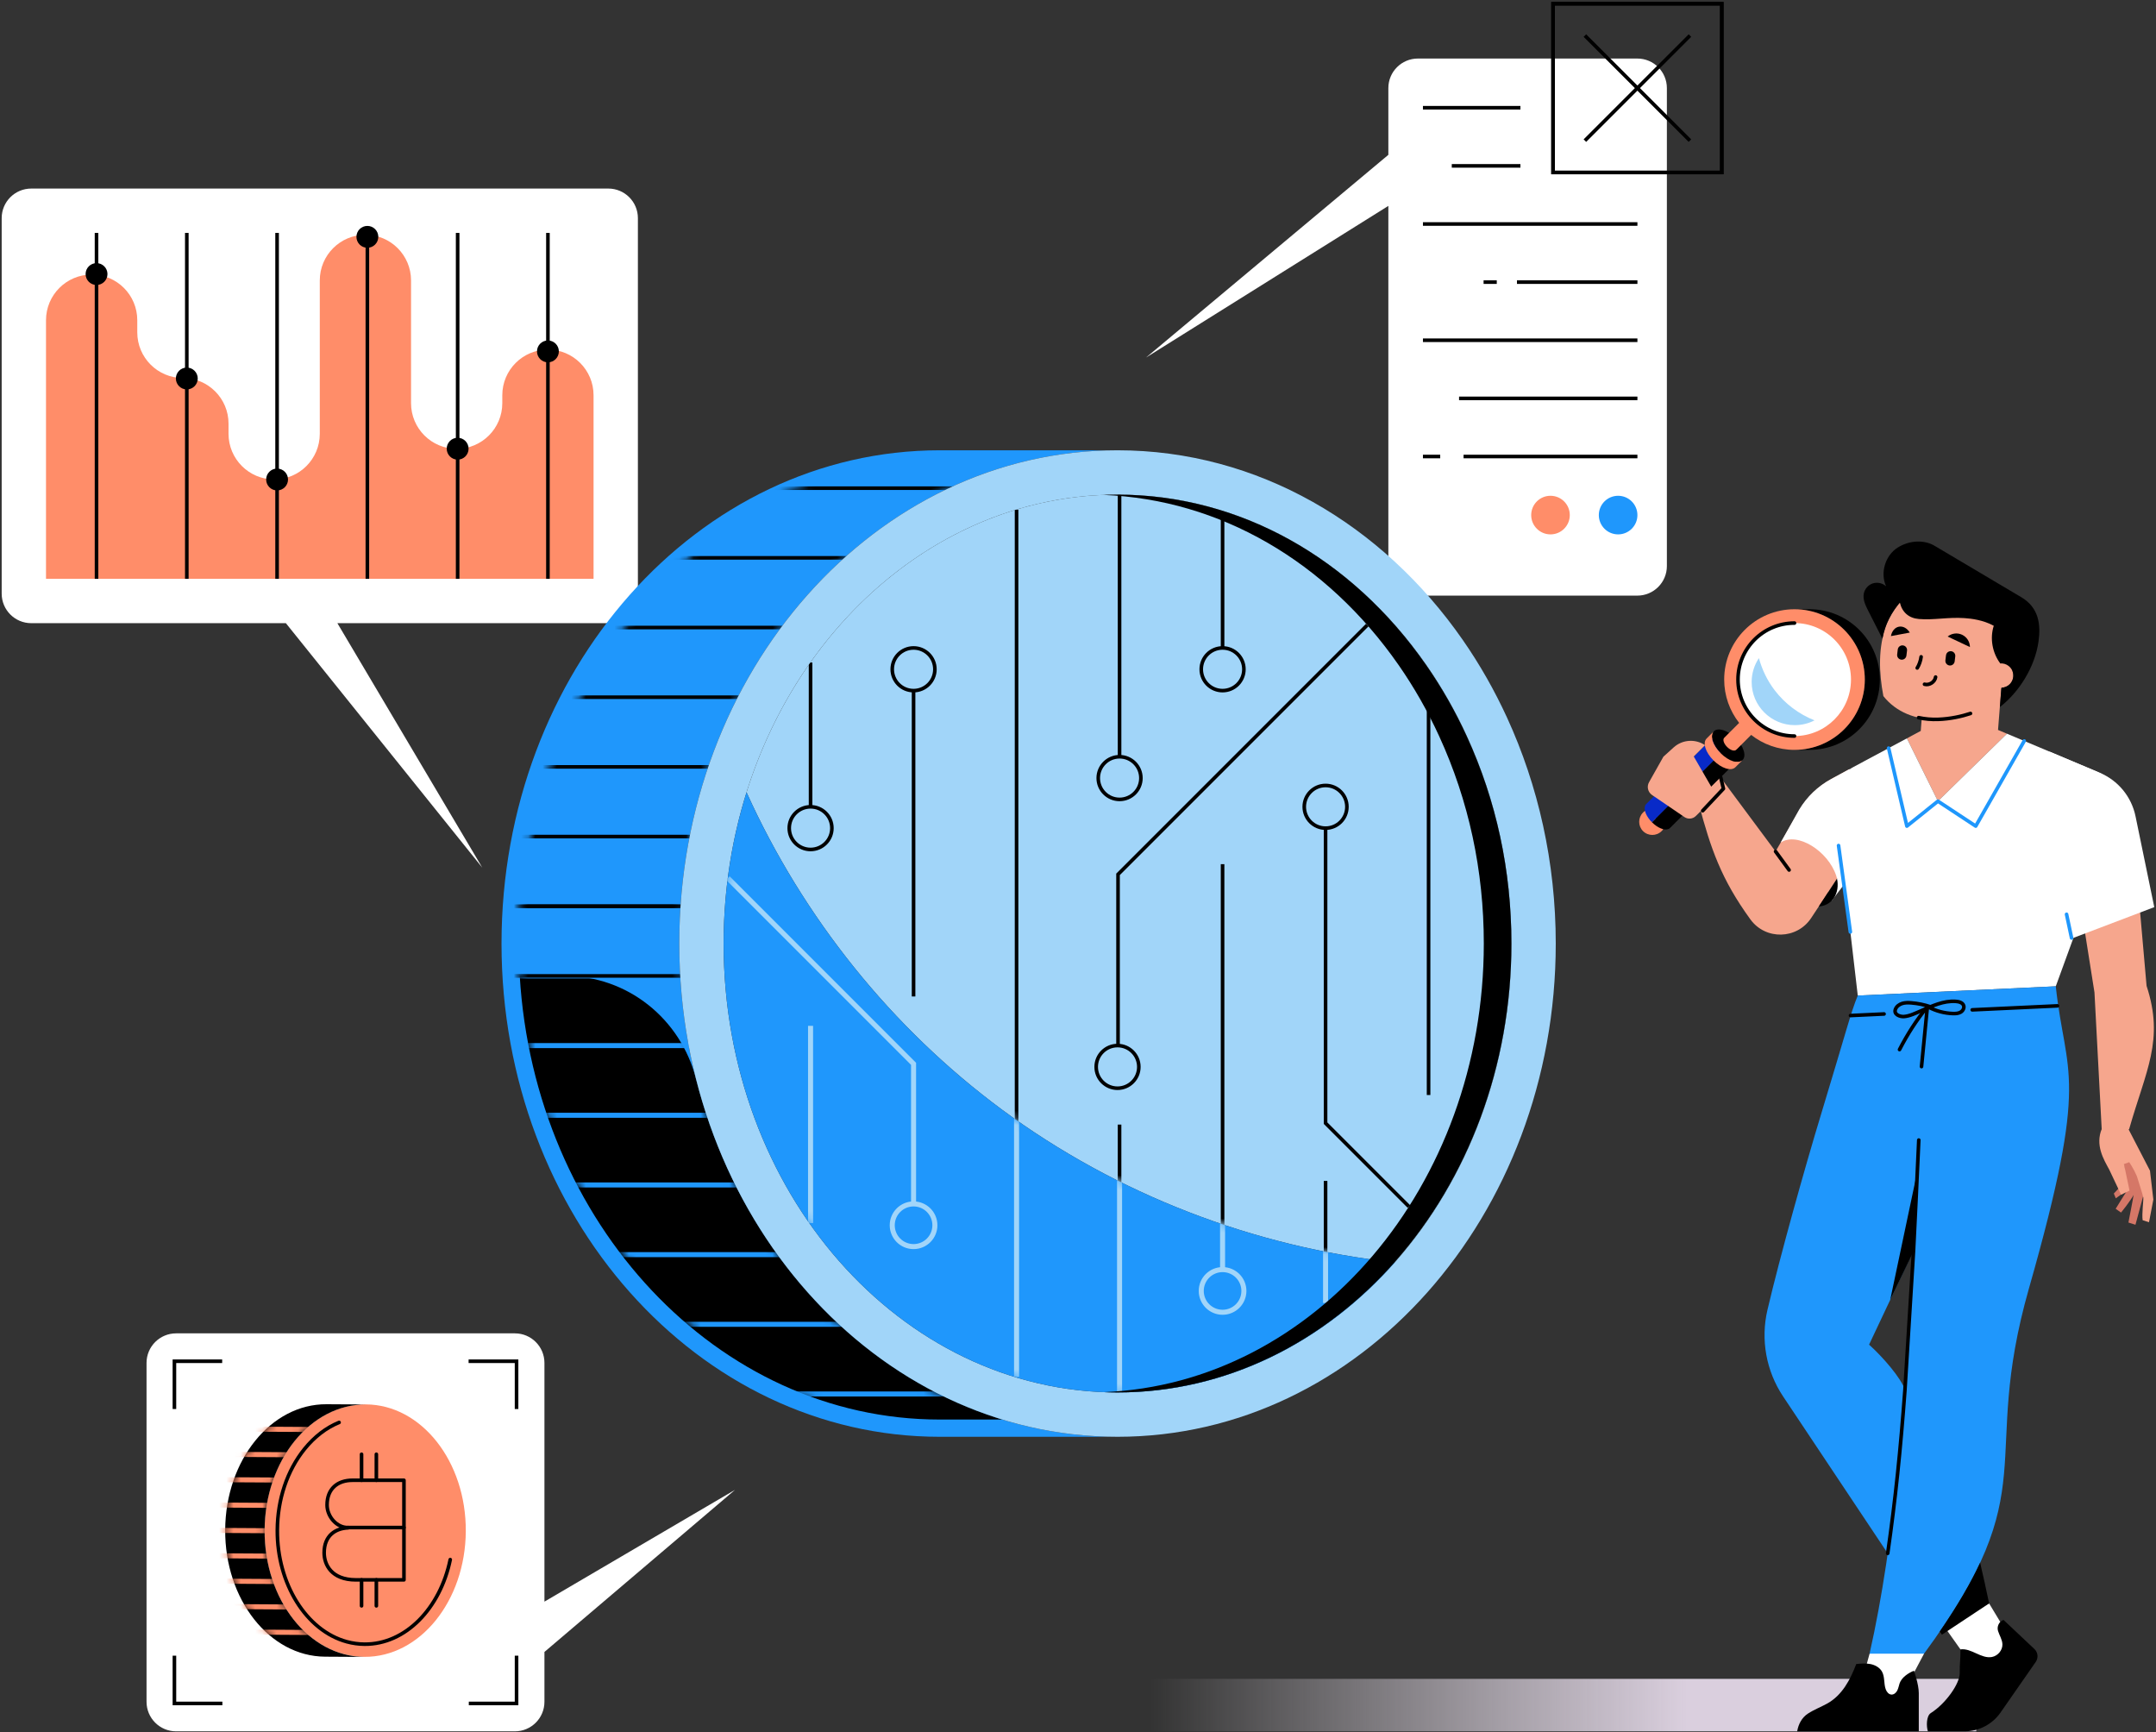 <svg xmlns="http://www.w3.org/2000/svg" width="300" height="241" viewBox="0 0 300 241" fill="none"><rect x="0" y="0" width="300" height="241" fill="#333333" stroke="none"/><path d="M160.039 233.567H274.992V240.867H160.039V233.567Z" fill="url(#paint0_linear_4_15439)"></path><path d="M159.472 49.737L193.184 21.541V12.256C193.184 9.985 195.025 8.144 197.297 8.144H227.828C230.099 8.144 231.941 9.985 231.941 12.256V78.752C231.941 81.023 230.099 82.864 227.828 82.864H197.297C195.025 82.864 193.184 81.023 193.184 78.752V28.645L159.472 49.737Z" fill="white"></path><path d="M216.102 0.518H239.579V23.995H216.102V0.518Z" stroke="black" stroke-width="0.5" stroke-miterlimit="10"></path><path d="M227.841 31.163H197.997" stroke="black" stroke-width="0.5" stroke-miterlimit="10"></path><path d="M208.269 39.249H206.437" stroke="black" stroke-width="0.5" stroke-miterlimit="10"></path><path d="M227.841 39.249H211.08" stroke="black" stroke-width="0.5" stroke-miterlimit="10"></path><path d="M211.561 23.076H202.01" stroke="black" stroke-width="0.5" stroke-miterlimit="10"></path><path d="M211.561 14.989H197.997" stroke="black" stroke-width="0.5" stroke-miterlimit="10"></path><path d="M227.841 47.336H197.997" stroke="black" stroke-width="0.5" stroke-miterlimit="10"></path><path d="M227.841 55.423H203.024" stroke="black" stroke-width="0.5" stroke-miterlimit="10"></path><path d="M200.4 63.51H197.997" stroke="black" stroke-width="0.5" stroke-miterlimit="10"></path><path d="M227.841 63.51H203.65" stroke="black" stroke-width="0.5" stroke-miterlimit="10"></path><path d="M225.155 74.345C223.672 74.345 222.47 73.143 222.47 71.66C222.47 70.176 223.672 68.974 225.155 68.974C226.638 68.974 227.841 70.176 227.841 71.66C227.841 73.143 226.638 74.345 225.155 74.345Z" fill="#1F97FC"></path><path d="M215.745 74.345C214.262 74.345 213.06 73.143 213.06 71.66C213.06 70.176 214.262 68.974 215.745 68.974C217.229 68.974 218.431 70.176 218.431 71.66C218.431 73.143 217.229 74.345 215.745 74.345Z" fill="#FF8D69"></path><path d="M235.149 19.564L220.533 4.949" stroke="black" stroke-width="0.5" stroke-miterlimit="10"></path><path d="M235.149 4.949L220.533 19.564" stroke="black" stroke-width="0.5" stroke-miterlimit="10"></path><path d="M216.102 0.518H239.579V23.995H216.102V0.518Z" stroke="black" stroke-width="0.5" stroke-miterlimit="10"></path><path d="M103.879 110.23C111.458 86.089 131.705 68.814 155.498 68.814C173.04 68.814 188.643 78.215 198.676 92.823C200.783 95.89 202.641 99.186 204.222 102.675C208.104 111.244 210.309 120.96 210.309 131.267C210.309 148.614 204.1 164.306 194.08 175.623C174.437 173.488 155.356 166.14 139.455 154.399C124.078 143.046 111.749 127.642 103.879 110.23Z" fill="#A1D5F9"></path><path d="M4.347 26.233H84.648C86.919 26.233 88.761 28.075 88.761 30.346V82.584C88.761 84.856 86.919 86.697 84.648 86.697H46.945L67.108 120.709L39.777 86.697H4.347C2.075 86.697 0.234 84.856 0.234 82.584V30.346C0.234 28.075 2.075 26.233 4.347 26.233Z" fill="white"></path><path d="M19.101 44.548V46.24C19.101 49.747 21.944 52.589 25.45 52.589C28.957 52.589 31.799 55.432 31.799 58.938V60.349C31.799 63.855 34.642 66.698 38.148 66.698C41.655 66.698 44.497 63.855 44.497 60.349V39.015C44.497 35.508 47.34 32.666 50.846 32.666C54.353 32.666 57.195 35.508 57.195 39.015V56.091C57.195 59.598 60.038 62.44 63.544 62.44C67.051 62.44 69.893 59.598 69.893 56.091V54.985C69.893 51.478 72.736 48.636 76.242 48.636C79.749 48.636 82.591 51.479 82.591 54.985V80.528H69.893H57.195H44.497H31.799H19.101H6.402V44.548C6.402 41.041 9.245 38.199 12.752 38.199C16.259 38.199 19.101 41.041 19.101 44.548Z" fill="#FF8D69"></path><path d="M76.242 32.403V80.528" stroke="black" stroke-width="0.5" stroke-miterlimit="10"></path><path d="M63.68 32.403V80.528" stroke="black" stroke-width="0.5" stroke-miterlimit="10"></path><path d="M51.118 32.403V80.528" stroke="black" stroke-width="0.5" stroke-miterlimit="10"></path><path d="M38.556 32.403V80.528" stroke="black" stroke-width="0.5" stroke-miterlimit="10"></path><path d="M25.994 32.403V80.528" stroke="black" stroke-width="0.5" stroke-miterlimit="10"></path><path d="M13.432 32.403V80.528" stroke="black" stroke-width="0.5" stroke-miterlimit="10"></path><path d="M76.242 50.409C75.402 50.409 74.721 49.728 74.721 48.888C74.721 48.047 75.402 47.367 76.242 47.367C77.082 47.367 77.763 48.047 77.763 48.888C77.763 49.728 77.082 50.409 76.242 50.409Z" fill="black"></path><path d="M63.68 63.946C62.84 63.946 62.159 63.265 62.159 62.425C62.159 61.584 62.84 60.903 63.68 60.903C64.52 60.903 65.201 61.584 65.201 62.425C65.201 63.265 64.52 63.946 63.68 63.946Z" fill="black"></path><path d="M51.118 34.471C50.278 34.471 49.597 33.79 49.597 32.95C49.597 32.11 50.278 31.429 51.118 31.429C51.958 31.429 52.639 32.11 52.639 32.95C52.639 33.79 51.958 34.471 51.118 34.471Z" fill="black"></path><path d="M38.556 68.23C37.716 68.23 37.035 67.549 37.035 66.709C37.035 65.868 37.716 65.188 38.556 65.188C39.396 65.188 40.077 65.868 40.077 66.709C40.077 67.549 39.396 68.23 38.556 68.23Z" fill="black"></path><path d="M25.994 54.178C25.154 54.178 24.473 53.497 24.473 52.657C24.473 51.817 25.154 51.136 25.994 51.136C26.834 51.136 27.515 51.817 27.515 52.657C27.515 53.497 26.834 54.178 25.994 54.178Z" fill="black"></path><path d="M13.432 39.648C12.592 39.648 11.911 38.967 11.911 38.127C11.911 37.287 12.592 36.606 13.432 36.606C14.272 36.606 14.953 37.287 14.953 38.127C14.953 38.967 14.272 39.648 13.432 39.648Z" fill="black"></path><path d="M102.276 207.271L75.757 222.823V189.613C75.757 187.342 73.916 185.5 71.644 185.5H24.503C22.231 185.5 20.39 187.342 20.39 189.613V236.755C20.39 239.026 22.231 240.867 24.503 240.867H71.644C73.916 240.867 75.757 239.026 75.757 236.755V229.822L102.276 207.271Z" fill="white"></path><path d="M65.205 189.38H71.877V196.025" stroke="black" stroke-width="0.5" stroke-miterlimit="10"></path><path d="M24.27 196.025V189.38H30.914" stroke="black" stroke-width="0.5" stroke-miterlimit="10"></path><path d="M30.942 236.987H24.27V230.343" stroke="black" stroke-width="0.5" stroke-miterlimit="10"></path><path d="M71.877 230.343V236.987H65.233" stroke="black" stroke-width="0.5" stroke-miterlimit="10"></path><path d="M50.702 230.505C42.966 230.459 36.743 222.559 36.801 212.86C36.859 203.162 43.177 195.337 50.913 195.383C58.648 195.43 64.871 203.33 64.813 213.028C64.755 222.727 58.437 230.552 50.702 230.505Z" fill="#FF8D69"></path><path d="M62.65 216.973C61.248 223.767 56.422 228.777 50.731 228.743C49.9 228.738 49.07 228.624 48.264 228.405C42.614 226.864 38.546 220.335 38.59 212.881C38.616 208.59 39.959 204.58 42.374 201.59C43.761 199.871 45.404 198.618 47.184 197.893" stroke="black" stroke-width="0.5" stroke-miterlimit="10" stroke-linecap="round" stroke-linejoin="round"></path><path d="M36.82 212.87C36.877 203.172 43.195 195.347 50.93 195.393L45.444 195.36C37.709 195.314 31.391 203.139 31.334 212.837C31.276 222.536 37.5 230.435 45.235 230.481L50.721 230.514C42.986 230.468 36.762 222.569 36.82 212.87Z" fill="black"></path><mask id="mask0_4_15439" style="mask-type:luminance" maskUnits="userSpaceOnUse" x="31" y="195" width="20" height="36"><path d="M36.82 212.87C36.877 203.172 43.195 195.347 50.93 195.393L45.444 195.36C37.709 195.314 31.391 203.139 31.334 212.837C31.276 222.536 37.5 230.435 45.235 230.481L50.721 230.514C42.986 230.468 36.762 222.569 36.82 212.87Z" fill="white"></path></mask><g mask="url(#mask0_4_15439)"><path d="M6.573 198.659L89.759 199.154" stroke="#FF8D69" stroke-width="0.7" stroke-miterlimit="10"></path><path d="M6.553 202.188L89.738 202.684" stroke="#FF8D69" stroke-width="0.7" stroke-miterlimit="10"></path><path d="M6.532 205.718L89.717 206.213" stroke="#FF8D69" stroke-width="0.7" stroke-miterlimit="10"></path><path d="M6.511 209.247L89.696 209.743" stroke="#FF8D69" stroke-width="0.7" stroke-miterlimit="10"></path><path d="M6.49 212.777L89.675 213.272" stroke="#FF8D69" stroke-width="0.7" stroke-miterlimit="10"></path><path d="M6.469 216.307L89.654 216.802" stroke="#FF8D69" stroke-width="0.7" stroke-miterlimit="10"></path><path d="M6.448 219.836L89.633 220.332" stroke="#FF8D69" stroke-width="0.7" stroke-miterlimit="10"></path><path d="M6.426 223.366L89.612 223.861" stroke="#FF8D69" stroke-width="0.7" stroke-miterlimit="10"></path><path d="M6.405 226.896L89.591 227.391" stroke="#FF8D69" stroke-width="0.7" stroke-miterlimit="10"></path></g><path d="M56.209 205.937H49.052C46.968 205.937 45.511 207.121 45.511 209.372C45.511 211.002 46.875 212.555 48.425 212.516V212.555C46.709 212.632 45.105 213.603 45.105 216.029C45.105 217.639 46.082 219.794 49.531 219.794H56.209L56.209 205.937Z" stroke="black" stroke-width="0.5" stroke-linecap="round" stroke-linejoin="round"></path><path d="M48.425 212.516H56.209" stroke="black" stroke-width="0.5" stroke-linecap="round" stroke-linejoin="round"></path><path d="M50.309 202.32V205.937" stroke="black" stroke-width="0.5" stroke-linecap="round" stroke-linejoin="round"></path><path d="M50.309 219.794V223.411" stroke="black" stroke-width="0.5" stroke-linecap="round" stroke-linejoin="round"></path><path d="M52.369 202.32V205.937" stroke="black" stroke-width="0.5" stroke-linecap="round" stroke-linejoin="round"></path><path d="M52.369 219.794V223.411" stroke="black" stroke-width="0.5" stroke-linecap="round" stroke-linejoin="round"></path><path d="M94.519 131.267C94.519 93.368 121.82 62.645 155.498 62.645H130.763C97.085 62.645 69.784 93.368 69.784 131.267C69.784 169.166 97.085 199.89 130.763 199.89H155.494C121.818 199.887 94.519 169.165 94.519 131.267Z" fill="#1F97FC"></path><path d="M78.196 135.772H78.644C87.3 135.772 94.728 141.727 96.853 150.118C102.683 173.132 118.92 191.207 139.475 197.49H132.592H130.763C99.801 197.49 74.377 170.194 72.321 135.772H78.196Z" fill="black"></path><mask id="mask1_4_15439" style="mask-type:luminance" maskUnits="userSpaceOnUse" x="72" y="62" width="84" height="138"><path d="M94.519 131.267C94.519 93.368 121.82 62.645 155.498 62.645H134.19C100.512 62.645 72.321 93.368 72.321 131.267C72.321 171.936 103.77 199.89 138.189 199.89H155.494C121.818 199.887 94.519 169.165 94.519 131.267Z" fill="white"></path></mask><g mask="url(#mask1_4_15439)"><path d="M-249.21 126.078H441.067" stroke="black" stroke-width="0.5" stroke-miterlimit="10"></path></g><mask id="mask2_4_15439" style="mask-type:luminance" maskUnits="userSpaceOnUse" x="72" y="62" width="84" height="138"><path d="M94.519 131.267C94.519 93.368 121.82 62.645 155.498 62.645H134.19C100.512 62.645 72.321 93.368 72.321 131.267C72.321 171.936 103.77 199.89 138.189 199.89H155.494C121.818 199.887 94.519 169.165 94.519 131.267Z" fill="white"></path></mask><g mask="url(#mask2_4_15439)"><path d="M-249.21 135.772H441.067" stroke="black" stroke-width="0.5" stroke-miterlimit="10"></path></g><mask id="mask3_4_15439" style="mask-type:luminance" maskUnits="userSpaceOnUse" x="72" y="62" width="84" height="138"><path d="M94.519 131.267C94.519 93.368 121.82 62.645 155.498 62.645H134.19C100.512 62.645 72.321 93.368 72.321 131.267C72.321 171.936 103.77 199.89 138.189 199.89H155.494C121.818 199.887 94.519 169.165 94.519 131.267Z" fill="white"></path></mask><g mask="url(#mask3_4_15439)"><path d="M-249.21 145.466H441.067" stroke="#1F97FC" stroke-width="0.7" stroke-miterlimit="10"></path></g><mask id="mask4_4_15439" style="mask-type:luminance" maskUnits="userSpaceOnUse" x="72" y="62" width="84" height="138"><path d="M94.519 131.267C94.519 93.368 121.82 62.645 155.498 62.645H134.19C100.512 62.645 72.321 93.368 72.321 131.267C72.321 171.936 103.77 199.89 138.189 199.89H155.494C121.818 199.887 94.519 169.165 94.519 131.267Z" fill="white"></path></mask><g mask="url(#mask4_4_15439)"><path d="M-249.21 155.159H441.067" stroke="#1F97FC" stroke-width="0.7" stroke-miterlimit="10"></path></g><mask id="mask5_4_15439" style="mask-type:luminance" maskUnits="userSpaceOnUse" x="72" y="62" width="84" height="138"><path d="M94.519 131.267C94.519 93.368 121.82 62.645 155.498 62.645H134.19C100.512 62.645 72.321 93.368 72.321 131.267C72.321 171.936 103.77 199.89 138.189 199.89H155.494C121.818 199.887 94.519 169.165 94.519 131.267Z" fill="white"></path></mask><g mask="url(#mask5_4_15439)"><path d="M-249.21 164.853H441.067" stroke="#1F97FC" stroke-width="0.7" stroke-miterlimit="10"></path></g><mask id="mask6_4_15439" style="mask-type:luminance" maskUnits="userSpaceOnUse" x="72" y="62" width="84" height="138"><path d="M94.519 131.267C94.519 93.368 121.82 62.645 155.498 62.645H134.19C100.512 62.645 72.321 93.368 72.321 131.267C72.321 171.936 103.77 199.89 138.189 199.89H155.494C121.818 199.887 94.519 169.165 94.519 131.267Z" fill="white"></path></mask><g mask="url(#mask6_4_15439)"><path d="M-249.21 174.547H441.067" stroke="#1F97FC" stroke-width="0.7" stroke-miterlimit="10"></path></g><mask id="mask7_4_15439" style="mask-type:luminance" maskUnits="userSpaceOnUse" x="72" y="62" width="84" height="138"><path d="M94.519 131.267C94.519 93.368 121.82 62.645 155.498 62.645H134.19C100.512 62.645 72.321 93.368 72.321 131.267C72.321 171.936 103.77 199.89 138.189 199.89H155.494C121.818 199.887 94.519 169.165 94.519 131.267Z" fill="white"></path></mask><g mask="url(#mask7_4_15439)"><path d="M-249.21 184.241H441.067" stroke="#1F97FC" stroke-width="0.7" stroke-miterlimit="10"></path></g><mask id="mask8_4_15439" style="mask-type:luminance" maskUnits="userSpaceOnUse" x="72" y="62" width="84" height="138"><path d="M94.519 131.267C94.519 93.368 121.82 62.645 155.498 62.645H134.19C100.512 62.645 72.321 93.368 72.321 131.267C72.321 171.936 103.77 199.89 138.189 199.89H155.494C121.818 199.887 94.519 169.165 94.519 131.267Z" fill="white"></path></mask><g mask="url(#mask8_4_15439)"><path d="M-249.21 193.934H441.067" stroke="#1F97FC" stroke-width="0.7" stroke-miterlimit="10"></path></g><mask id="mask9_4_15439" style="mask-type:luminance" maskUnits="userSpaceOnUse" x="72" y="62" width="84" height="138"><path d="M94.519 131.267C94.519 93.368 121.82 62.645 155.498 62.645H134.19C100.512 62.645 72.321 93.368 72.321 131.267C72.321 171.936 103.77 199.89 138.189 199.89H155.494C121.818 199.887 94.519 169.165 94.519 131.267Z" fill="white"></path></mask><g mask="url(#mask9_4_15439)"><path d="M-249.21 67.916H441.067" stroke="black" stroke-width="0.5" stroke-miterlimit="10"></path></g><mask id="mask10_4_15439" style="mask-type:luminance" maskUnits="userSpaceOnUse" x="72" y="62" width="84" height="138"><path d="M94.519 131.267C94.519 93.368 121.82 62.645 155.498 62.645H134.19C100.512 62.645 72.321 93.368 72.321 131.267C72.321 171.936 103.77 199.89 138.189 199.89H155.494C121.818 199.887 94.519 169.165 94.519 131.267Z" fill="white"></path></mask><g mask="url(#mask10_4_15439)"><path d="M-249.21 77.609H441.067" stroke="black" stroke-width="0.5" stroke-miterlimit="10"></path></g><mask id="mask11_4_15439" style="mask-type:luminance" maskUnits="userSpaceOnUse" x="72" y="62" width="84" height="138"><path d="M94.519 131.267C94.519 93.368 121.82 62.645 155.498 62.645H134.19C100.512 62.645 72.321 93.368 72.321 131.267C72.321 171.936 103.77 199.89 138.189 199.89H155.494C121.818 199.887 94.519 169.165 94.519 131.267Z" fill="white"></path></mask><g mask="url(#mask11_4_15439)"><path d="M-249.21 87.303H441.067" stroke="black" stroke-width="0.5" stroke-miterlimit="10"></path></g><mask id="mask12_4_15439" style="mask-type:luminance" maskUnits="userSpaceOnUse" x="72" y="62" width="84" height="138"><path d="M94.519 131.267C94.519 93.368 121.82 62.645 155.498 62.645H134.19C100.512 62.645 72.321 93.368 72.321 131.267C72.321 171.936 103.77 199.89 138.189 199.89H155.494C121.818 199.887 94.519 169.165 94.519 131.267Z" fill="white"></path></mask><g mask="url(#mask12_4_15439)"><path d="M-249.21 96.997H441.067" stroke="black" stroke-width="0.5" stroke-miterlimit="10"></path></g><mask id="mask13_4_15439" style="mask-type:luminance" maskUnits="userSpaceOnUse" x="72" y="62" width="84" height="138"><path d="M94.519 131.267C94.519 93.368 121.82 62.645 155.498 62.645H134.19C100.512 62.645 72.321 93.368 72.321 131.267C72.321 171.936 103.77 199.89 138.189 199.89H155.494C121.818 199.887 94.519 169.165 94.519 131.267Z" fill="white"></path></mask><g mask="url(#mask13_4_15439)"><path d="M-249.21 106.691H441.067" stroke="black" stroke-width="0.5" stroke-miterlimit="10"></path></g><mask id="mask14_4_15439" style="mask-type:luminance" maskUnits="userSpaceOnUse" x="72" y="62" width="84" height="138"><path d="M94.519 131.267C94.519 93.368 121.82 62.645 155.498 62.645H134.19C100.512 62.645 72.321 93.368 72.321 131.267C72.321 171.936 103.77 199.89 138.189 199.89H155.494C121.818 199.887 94.519 169.165 94.519 131.267Z" fill="white"></path></mask><g mask="url(#mask14_4_15439)"><path d="M-249.21 116.384H441.067" stroke="black" stroke-width="0.5" stroke-miterlimit="10"></path></g><mask id="mask15_4_15439" style="mask-type:luminance" maskUnits="userSpaceOnUse" x="72" y="62" width="84" height="138"><path d="M94.519 131.267C94.519 93.368 121.82 62.645 155.498 62.645H134.19C100.512 62.645 72.321 93.368 72.321 131.267C72.321 171.936 103.77 199.89 138.189 199.89H155.494C121.818 199.887 94.519 169.165 94.519 131.267Z" fill="white"></path></mask><g mask="url(#mask15_4_15439)"><path d="M-249.21 126.078H441.067" stroke="black" stroke-width="0.5" stroke-miterlimit="10"></path></g><mask id="mask16_4_15439" style="mask-type:luminance" maskUnits="userSpaceOnUse" x="72" y="62" width="84" height="138"><path d="M94.519 131.267C94.519 93.368 121.82 62.645 155.498 62.645H134.19C100.512 62.645 72.321 93.368 72.321 131.267C72.321 171.936 103.77 199.89 138.189 199.89H155.494C121.818 199.887 94.519 169.165 94.519 131.267Z" fill="white"></path></mask><g mask="url(#mask16_4_15439)"><path d="M-249.21 135.772H441.067" stroke="#1F97FC" stroke-width="0.7" stroke-miterlimit="10"></path></g><mask id="mask17_4_15439" style="mask-type:luminance" maskUnits="userSpaceOnUse" x="72" y="62" width="84" height="138"><path d="M94.519 131.267C94.519 93.368 121.82 62.645 155.498 62.645H134.19C100.512 62.645 72.321 93.368 72.321 131.267C72.321 171.936 103.77 199.89 138.189 199.89H155.494C121.818 199.887 94.519 169.165 94.519 131.267Z" fill="white"></path></mask><g mask="url(#mask17_4_15439)"><path d="M-249.21 135.772H441.067" stroke="black" stroke-width="0.5" stroke-miterlimit="10"></path></g><path d="M196.048 167.858L184.449 156.259V115.213" stroke="black" stroke-width="0.5" stroke-miterlimit="10"></path><path d="M190.249 86.962L155.57 121.64V145.461" stroke="black" stroke-width="0.5" stroke-miterlimit="10"></path><path d="M184.449 164.292V181.273" stroke="black" stroke-width="0.5" stroke-miterlimit="10"></path><path d="M170.117 120.226V176.63" stroke="black" stroke-width="0.5" stroke-miterlimit="10"></path><path d="M170.117 71.964V90.144" stroke="black" stroke-width="0.5" stroke-miterlimit="10"></path><path d="M198.782 98.917V152.341" stroke="black" stroke-width="0.5" stroke-miterlimit="10"></path><path d="M155.784 68.814V105.28" stroke="black" stroke-width="0.5" stroke-miterlimit="10"></path><path d="M155.784 156.454V193.72" stroke="black" stroke-width="0.5" stroke-miterlimit="10"></path><path d="M141.452 70.897V191.557" stroke="black" stroke-width="0.5" stroke-miterlimit="10"></path><path d="M127.12 166.631V148.004L101.284 122.168" stroke="black" stroke-width="0.5" stroke-miterlimit="10"></path><path d="M127.12 96.08V138.632" stroke="black" stroke-width="0.5" stroke-miterlimit="10"></path><path d="M112.787 92.171V112.332" stroke="black" stroke-width="0.5" stroke-miterlimit="10"></path><path d="M112.787 145.461V170.155" stroke="black" stroke-width="0.5" stroke-miterlimit="10"></path><path d="M170.117 96.08C168.478 96.08 167.149 94.751 167.149 93.112C167.149 91.473 168.478 90.144 170.117 90.144C171.756 90.144 173.085 91.473 173.085 93.112C173.085 94.751 171.756 96.08 170.117 96.08Z" stroke="black" stroke-width="0.5" stroke-miterlimit="10"></path><path d="M155.784 111.215C154.145 111.215 152.817 109.887 152.817 108.248C152.817 106.609 154.145 105.28 155.784 105.28C157.424 105.28 158.752 106.609 158.752 108.248C158.752 109.887 157.424 111.215 155.784 111.215Z" stroke="black" stroke-width="0.5" stroke-miterlimit="10"></path><path d="M127.119 96.08C125.48 96.08 124.152 94.751 124.152 93.112C124.152 91.473 125.48 90.144 127.119 90.144C128.758 90.144 130.087 91.473 130.087 93.112C130.087 94.751 128.758 96.08 127.119 96.08Z" stroke="black" stroke-width="0.5" stroke-miterlimit="10"></path><path d="M155.498 151.397C153.859 151.397 152.53 150.068 152.53 148.429C152.53 146.79 153.859 145.461 155.498 145.461C157.137 145.461 158.465 146.79 158.465 148.429C158.465 150.068 157.137 151.397 155.498 151.397Z" stroke="black" stroke-width="0.5" stroke-miterlimit="10"></path><path d="M170.117 182.566C168.478 182.566 167.149 181.237 167.149 179.598C167.149 177.959 168.478 176.63 170.117 176.63C171.756 176.63 173.085 177.959 173.085 179.598C173.085 181.237 171.756 182.566 170.117 182.566Z" stroke="black" stroke-width="0.5" stroke-miterlimit="10"></path><path d="M184.45 115.213C182.811 115.213 181.482 113.884 181.482 112.245C181.482 110.606 182.811 109.277 184.45 109.277C186.089 109.277 187.417 110.606 187.417 112.245C187.417 113.884 186.089 115.213 184.45 115.213Z" stroke="black" stroke-width="0.5" stroke-miterlimit="10"></path><path d="M127.119 173.429C125.48 173.429 124.152 172.1 124.152 170.461C124.152 168.822 125.48 167.493 127.119 167.493C128.758 167.493 130.087 168.822 130.087 170.461C130.087 172.1 128.758 173.429 127.119 173.429Z" stroke="black" stroke-width="0.5" stroke-miterlimit="10"></path><path d="M112.787 118.181C111.148 118.181 109.819 116.852 109.819 115.213C109.819 113.574 111.148 112.245 112.787 112.245C114.426 112.245 115.755 113.574 115.755 115.213C115.755 116.852 114.426 118.181 112.787 118.181Z" stroke="black" stroke-width="0.5" stroke-miterlimit="10"></path><path d="M209.706 99.851C207.947 96.016 205.88 92.396 203.536 89.025C192.374 72.974 175.014 62.645 155.498 62.645C121.82 62.645 94.519 93.368 94.519 131.268C94.519 169.167 121.82 199.889 155.498 199.889C189.176 199.889 216.478 169.167 216.478 131.268C216.478 119.941 214.025 109.266 209.706 99.851ZM210.308 131.268C210.308 165.759 185.769 193.72 155.498 193.72C125.227 193.72 100.688 165.759 100.688 131.268C100.688 96.776 125.227 68.814 155.498 68.814C173.04 68.814 188.643 78.215 198.676 92.823C200.783 95.89 202.641 99.186 204.222 102.675C208.104 111.244 210.308 120.96 210.308 131.268Z" fill="#A1D5F9"></path><path d="M139.455 154.399C155.356 166.14 174.437 173.488 194.079 175.623C184.175 186.809 170.545 193.72 155.497 193.72C125.227 193.72 100.688 165.759 100.688 131.267C100.688 123.885 101.815 116.804 103.879 110.23C111.749 127.642 124.078 143.046 139.455 154.399Z" fill="#1F97FC"></path><mask id="mask18_4_15439" style="mask-type:luminance" maskUnits="userSpaceOnUse" x="100" y="110" width="95" height="84"><path d="M139.455 154.399C155.356 166.14 174.437 173.488 194.079 175.623C184.175 186.809 170.545 193.72 155.497 193.72C125.227 193.72 100.688 165.759 100.688 131.267C100.688 123.885 101.815 116.804 103.879 110.23C111.749 127.642 124.078 143.046 139.455 154.399Z" fill="white"></path></mask><g mask="url(#mask18_4_15439)"><path d="M184.449 170.461V181.273" stroke="#A1D5F9" stroke-width="0.7" stroke-miterlimit="10"></path><path d="M170.117 117.484V176.63" stroke="#A1D5F9" stroke-width="0.7" stroke-miterlimit="10"></path><path d="M155.784 159.195V193.72" stroke="#A1D5F9" stroke-width="0.7" stroke-miterlimit="10"></path><path d="M141.452 70.897V191.557" stroke="#A1D5F9" stroke-width="0.7" stroke-miterlimit="10"></path><path d="M127.119 167.493V148.004L101.283 122.168" stroke="#A1D5F9" stroke-width="0.7" stroke-miterlimit="10"></path><path d="M112.787 142.719V170.155" stroke="#A1D5F9" stroke-width="0.7" stroke-miterlimit="10"></path><path d="M170.117 182.566C168.478 182.566 167.149 181.237 167.149 179.598C167.149 177.959 168.478 176.63 170.117 176.63C171.756 176.63 173.084 177.959 173.084 179.598C173.084 181.237 171.756 182.566 170.117 182.566Z" stroke="#A1D5F9" stroke-width="0.7" stroke-miterlimit="10"></path><path d="M127.119 173.429C125.48 173.429 124.152 172.1 124.152 170.461C124.152 168.822 125.48 167.493 127.119 167.493C128.758 167.493 130.087 168.822 130.087 170.461C130.087 172.1 128.758 173.429 127.119 173.429Z" stroke="#A1D5F9" stroke-width="0.7" stroke-miterlimit="10"></path></g><path d="M206.467 131.267C206.467 121.111 204.378 111.406 200.257 102.423C198.663 98.946 196.769 95.623 194.63 92.547C184.543 78.042 169.669 69.491 153.583 68.857C154.219 68.832 154.856 68.814 155.498 68.814C172.319 68.814 187.982 77.465 198.471 92.547C200.61 95.623 202.504 98.946 204.098 102.423C208.219 111.406 210.309 121.111 210.309 131.267C210.309 165.704 185.72 193.72 155.498 193.72C154.855 193.72 154.215 193.703 153.577 193.678C182.914 192.521 206.467 164.971 206.467 131.267Z" fill="black"></path><path d="M254.884 125.297C254.988 125.184 258.99 119.902 258.99 119.902L256.276 113.582L250.38 115.024L254.884 125.297Z" fill="white"></path><path d="M279.261 102.075L278.019 101.552L278.553 94.777L267.7 96.166L267.266 101.687L265.336 102.721L269.657 111.463L279.261 102.075Z" fill="#F6A68D"></path><path d="M279.261 102.075L269.657 111.463L265.336 102.721L257.932 106.688C254.497 108.528 254.983 111.738 255.829 115.541L258.502 138.507L286.054 137.218L294.616 113.726C295.535 111.206 294.314 108.409 291.843 107.369L288.305 105.88L279.261 102.075Z" fill="white"></path><path d="M274.187 99.259C272.993 99.655 271.39 100.021 269.679 100.08C266.546 100.188 263.795 99.035 262.065 96.844C261.44 93.543 261.316 90.073 262.493 86.907C264.174 82.721 268.134 79.959 272.799 80.638C275.427 81.02 277.833 82.443 279.434 84.561C281.147 86.828 281.221 90.149 280.258 92.746C279.727 94.177 278.898 95.455 277.724 96.503L274.187 99.259Z" fill="#F6A68D"></path><path d="M273.021 88.31C273.705 88.633 274.102 89.311 274.109 90.02L271.009 88.556C271.561 88.111 272.337 87.987 273.021 88.31Z" fill="black"></path><path d="M264.23 87.187C264.809 87.079 265.387 87.422 265.741 88.005L263.117 88.496C263.236 87.824 263.651 87.295 264.23 87.187Z" fill="black"></path><path d="M271.341 92.587C271.664 92.587 271.944 92.346 271.984 92.017L272.068 91.321C272.112 90.965 271.859 90.642 271.503 90.599C271.148 90.558 270.825 90.808 270.781 91.164L270.696 91.861C270.653 92.216 270.906 92.539 271.262 92.582C271.288 92.586 271.315 92.587 271.341 92.587Z" fill="black"></path><path d="M264.629 91.778C264.952 91.778 265.231 91.537 265.271 91.208L265.356 90.511C265.399 90.155 265.146 89.832 264.791 89.789C264.436 89.75 264.112 89.999 264.069 90.354L263.984 91.051C263.941 91.407 264.194 91.73 264.549 91.773C264.576 91.776 264.602 91.778 264.629 91.778Z" fill="black"></path><path d="M267.789 95.194C268.457 95.382 269.232 94.88 269.333 94.194" stroke="black" stroke-width="0.5" stroke-miterlimit="10" stroke-linecap="round" stroke-linejoin="round"></path><path d="M267.318 91.379C267.262 91.915 267.006 92.588 266.775 92.929" stroke="black" stroke-width="0.5" stroke-miterlimit="10" stroke-linecap="round" stroke-linejoin="round"></path><path d="M266.967 99.84C267.824 100.031 268.734 100.113 269.679 100.08C271.39 100.021 272.993 99.655 274.187 99.259" stroke="black" stroke-width="0.5" stroke-miterlimit="10" stroke-linecap="round" stroke-linejoin="round"></path><path d="M278.453 95.685C277.516 95.685 276.757 94.925 276.757 93.989C276.757 93.052 277.516 92.293 278.453 92.293C279.39 92.293 280.149 93.052 280.149 93.989C280.149 94.925 279.39 95.685 278.453 95.685Z" fill="#F6A68D"></path><path d="M281.665 103.086L274.917 114.93L269.657 111.463L265.336 114.93L262.795 104.082" stroke="#1F97FC" stroke-width="0.5" stroke-miterlimit="10" stroke-linecap="round" stroke-linejoin="round"></path><path d="M281.265 83.09C277.404 80.799 271.009 77 269.165 75.917C267.748 75.085 265.741 75.141 264.086 76.161C262.332 77.243 261.586 79.7 262.446 81.572C261.962 81.121 261.227 80.958 260.598 81.162C259.968 81.367 259.469 81.929 259.341 82.579C259.182 83.385 259.563 84.19 259.932 84.924C260.577 86.206 261.287 87.579 261.932 88.861C262.287 86.733 263.325 85.061 264.357 83.828C264.681 85.19 265.616 86.002 267.004 86.117C269.121 86.292 271.009 85.835 273.347 85.992C274.315 86.057 275.954 86.255 277.426 87.058C276.86 88.815 277.232 90.831 278.335 92.304C278.416 92.298 278.496 92.291 278.578 92.297C279.512 92.367 280.214 93.18 280.144 94.114C280.079 94.993 279.355 95.656 278.493 95.676L278.28 98.364C280.94 96.299 283.151 92.821 283.653 89.24C283.976 86.934 283.728 84.551 281.265 83.09Z" fill="black"></path><path d="M298.688 137.156L296.541 112.685L289.282 124.441L291.438 138.066L292.445 157.115H296.256C298.584 148.913 301.184 144.735 298.688 137.156Z" fill="#F6A68D"></path><path d="M287.901 130.71L299.76 126.203L297.15 113.557C296.591 110.846 294.732 108.585 292.181 107.512L285.166 104.56L287.901 130.71Z" fill="white"></path><path d="M296.016 165.496C295.515 165.947 294.405 166.711 294.405 166.711L294.131 166.051C294.131 166.051 295.094 165.033 295.538 164.507C295.709 164.845 295.845 165.158 296.016 165.496Z" fill="#D57767"></path><path d="M296.99 166.053C296.513 167.022 295.133 168.694 295.133 168.694L294.389 168.169C294.389 168.169 295.51 166.333 296.105 165.446C295.967 164.107 295.481 162.725 295.536 161.38C295.537 161.342 296.161 161.538 296.212 161.557C296.632 161.717 297.173 161.77 297.619 161.805C297.53 162.526 297.467 163.238 297.427 163.967C297.389 164.679 297.309 165.405 296.99 166.053Z" fill="#D57767"></path><path d="M298.88 163.95L297.143 170.391L296.163 170.082C296.163 170.082 296.856 166.557 296.877 166.249C296.979 164.766 296.757 163.283 296.82 161.798C296.809 162.047 297.773 162.663 297.967 162.829L298.88 163.95Z" fill="#D57767"></path><path d="M295.602 155.99L292.474 157.006C291.495 159.306 292.734 161.32 293.49 162.714L295.146 166.214L296.315 165.638L295.543 161.947L296.277 161.684C296.277 161.684 296.87 162.55 297.337 163.625C297.643 164.649 298.059 165.869 298.234 166.603C298.276 166.977 298.011 168.903 298.141 169.757L299.027 170.038L299.632 166.886L299.163 162.866C299.163 162.866 296.187 157.135 295.602 155.99Z" fill="#F6A68D"></path><path d="M276.778 223.071L279.037 226.82V231.859H275.817L272.792 229.468L270.459 226.173L276.778 223.071Z" fill="white"></path><path d="M260.146 230.061L259.276 233.229L262.105 236.795L265.709 236.601L266.374 232.608L267.725 230.061L267.26 229.005L260.146 230.061Z" fill="white"></path><path d="M258.502 138.507C257.549 140.787 256.851 143.649 253.401 155.002C251.13 162.478 247.707 174.693 245.938 182.221C244.963 186.371 245.751 190.733 248.116 194.28L262.667 216.108C263.742 208.644 264.449 201.74 265.068 193.363C264.533 191.714 261.96 188.756 260.076 187.069L266.209 174.072L266.257 174.095C265.188 194.945 263.716 214.25 260.146 230.061H267.725C284.915 206.705 275.317 203.815 282.323 179.239C290.863 149.281 287.419 149.898 286.054 137.218L258.502 138.507Z" fill="#1F97FC"></path><path d="M269.913 226.977L270.209 227.42L276.778 223.071C276.359 221.058 275.944 219.177 275.529 217.408C274.231 220.2 272.421 223.328 269.913 226.977Z" fill="black"></path><path d="M274.427 140.493L286.29 139.938" stroke="black" stroke-width="0.5" stroke-miterlimit="10" stroke-linecap="round" stroke-linejoin="round"></path><path d="M257.493 141.285L262.161 141.067" stroke="black" stroke-width="0.5" stroke-miterlimit="10" stroke-linecap="round" stroke-linejoin="round"></path><path d="M267.372 148.388C267.644 145.609 267.917 142.831 268.189 140.052C266.635 141.972 265.447 143.826 264.311 146.02" stroke="black" stroke-width="0.5" stroke-miterlimit="10" stroke-linecap="round" stroke-linejoin="round"></path><path d="M268.372 140.119C269.408 140.663 270.567 140.969 271.736 141.008C272.105 141.021 272.491 141.002 272.811 140.818C273.13 140.634 273.355 140.239 273.233 139.891C273.088 139.474 272.57 139.342 272.13 139.313C270.406 139.201 268.858 139.961 267.318 140.623C266.592 140.934 265.731 141.368 264.931 141.424C264.371 141.463 263.467 141.14 263.745 140.41C263.897 140.01 264.278 139.73 264.687 139.604C265.096 139.478 265.533 139.486 265.96 139.521C266.869 139.594 267.769 139.78 268.632 140.072" stroke="black" stroke-width="0.5" stroke-miterlimit="10" stroke-linecap="round" stroke-linejoin="round"></path><path d="M262.667 216.108C263.742 208.644 264.448 201.74 265.067 193.363L266.257 174.095C266.518 169.015 266.754 163.843 266.992 158.607" stroke="black" stroke-width="0.5" stroke-miterlimit="10" stroke-linecap="round" stroke-linejoin="round"></path><path d="M250.072 240.867H266.992C266.992 240.867 266.992 236.827 266.992 235.559C266.992 234.292 266.313 232.433 266.313 232.433C265.515 232.763 264.594 233.379 264.321 234.198C264.21 234.529 264.156 234.881 263.997 235.191C263.837 235.501 263.532 235.772 263.184 235.753C262.798 235.732 262.516 235.368 262.387 235.003C262.109 234.215 262.281 233.294 261.875 232.563C261.554 231.985 260.916 231.636 260.267 231.508C259.618 231.379 258.948 231.44 258.289 231.502C257.459 233.709 256.312 235.859 254.249 237.002C253.366 237.492 252.408 237.849 251.563 238.403C250.718 238.957 250.237 239.871 250.072 240.867Z" fill="black"></path><path d="M268.261 240.867H273.358C275.357 240.867 277.23 239.889 278.371 238.248L283.267 231.209C283.657 230.647 283.578 229.883 283.079 229.414L278.779 225.366C278.162 225.575 277.829 226.284 278.021 226.906C278.214 227.528 278.607 228.101 278.63 228.752C278.658 229.582 277.996 230.364 277.181 230.522C275.68 230.814 274.306 229.253 272.792 229.468C272.8 231.191 272.679 231.063 272.687 232.786C272.695 234.244 270.733 237.02 268.658 238.331C268.041 238.721 268.027 240.176 268.261 240.867Z" fill="black"></path><path d="M263.017 180.836L266.717 163.31L266.257 174.095L263.017 180.836Z" fill="black"></path><path d="M287.555 127.199L288.252 130.495" stroke="#1F97FC" stroke-width="0.5" stroke-miterlimit="10" stroke-linecap="round" stroke-linejoin="round"></path><path d="M236.381 111.835C238.044 118.048 239.472 122.269 243.559 127.904C245.668 130.81 250.037 130.712 252.017 127.717L258.922 117.267C259.831 115.892 260.025 114.164 259.445 112.621L257.334 107.006L254.884 108.336C252.998 109.361 251.431 110.887 250.357 112.747L247.062 118.455L238.93 107.512L236.381 111.835Z" fill="#F6A68D"></path><path d="M231.207 115.625L231.296 115.536C231.511 115.321 231.511 114.973 231.296 114.758L229.491 112.952C229.276 112.737 228.928 112.737 228.713 112.952L228.623 113.042C227.91 113.755 227.91 114.912 228.623 115.625C229.337 116.338 230.493 116.338 231.207 115.625Z" fill="#FF8D69"></path><path d="M241.506 106.064L233.216 114.354L233.215 114.355L232.386 115.184L232.384 115.185L232.365 115.205C232.306 115.264 232.237 115.305 232.163 115.332C231.611 115.568 230.668 115.2 229.861 114.393L229.858 114.39L239.845 104.403L241.506 106.064Z" fill="black"></path><path d="M228.89 112.178C228.909 112.07 228.96 111.967 229.044 111.883L238.184 102.742L239.845 104.403L229.859 114.39C229.094 113.624 228.725 112.738 228.89 112.178Z" fill="#082AC8"></path><path d="M241.855 104.377C242.19 104.712 242.19 105.257 241.855 105.592C241.843 105.603 241.461 105.978 241.445 105.978C241.429 105.978 241.415 105.973 241.404 105.961L239.829 104.387L240.839 103.362L241.855 104.377Z" fill="black"></path><path d="M242.224 105.961C242.763 105.422 242.763 104.548 242.224 104.008L240.24 102.025C239.701 101.486 238.826 101.486 238.287 102.025C238.061 102.251 238.061 102.618 238.287 102.845L241.403 105.961C241.63 106.188 241.997 106.188 242.224 105.961Z" fill="#FF8D69"></path><path d="M239.427 104.787C238.322 103.682 237.895 102.319 238.472 101.742C239.049 101.165 240.412 101.592 241.517 102.697C242.621 103.801 243.049 105.164 242.471 105.742C241.894 106.319 240.531 105.891 239.427 104.787Z" fill="black"></path><path d="M237.47 102.742L238.47 101.742C237.884 102.328 238.303 103.666 239.425 104.787C240.546 105.908 241.884 106.328 242.469 105.742L241.47 106.741C240.884 107.327 239.546 106.908 238.425 105.786C237.304 104.665 236.884 103.328 237.47 102.742Z" fill="#FF8D69"></path><path d="M259.481 94.541C259.481 89.138 255.101 84.759 249.698 84.759H251.791C257.194 84.759 261.573 89.138 261.573 94.541C261.573 99.944 257.194 104.324 251.791 104.324H249.698C255.101 104.324 259.481 99.944 259.481 94.541Z" fill="black"></path><path d="M250.585 103.192C245.808 103.192 241.934 99.319 241.934 94.541C241.934 89.763 245.808 85.89 250.585 85.89C255.363 85.89 259.237 89.763 259.237 94.541C259.237 99.319 255.363 103.192 250.585 103.192Z" fill="white"></path><path d="M253.045 87.834C253.055 87.824 253.066 87.814 253.077 87.804C253.34 87.579 253.902 87.614 254.195 87.719C254.868 87.961 255.418 88.612 255.56 89.314C255.69 89.956 255.052 90.261 254.597 89.791C254.206 89.388 253.766 89.033 253.287 88.736C253.02 88.57 252.798 88.097 253.045 87.834Z" fill="white"></path><path d="M244.745 91.558C245.184 93.179 245.934 94.716 246.955 96.049C248.376 97.905 250.312 99.359 252.485 100.219C251.662 100.643 250.73 100.884 249.742 100.884C246.432 100.884 243.738 98.191 243.738 94.88C243.738 93.653 244.11 92.51 244.745 91.558Z" fill="#A1D5F9"></path><path d="M239.919 102.645L240.964 101.601C240.958 101.607 240.953 101.614 240.948 101.62L241.997 100.571C240.694 98.909 239.915 96.817 239.915 94.541C239.915 89.139 244.295 84.759 249.698 84.759C255.101 84.759 259.481 89.139 259.481 94.541C259.481 99.944 255.101 104.324 249.698 104.324C247.423 104.324 245.33 103.545 243.669 102.242L241.695 104.216L241.69 104.21L241.587 104.313C241.343 104.558 240.785 104.383 240.318 103.915C239.85 103.447 239.675 102.89 239.919 102.645ZM249.698 102.401C254.039 102.401 257.558 98.882 257.558 94.541C257.558 90.201 254.039 86.682 249.698 86.682C245.357 86.682 241.838 90.201 241.838 94.541C241.838 98.882 245.357 102.401 249.698 102.401Z" fill="#FF8D69"></path><path d="M249.698 86.682C245.357 86.682 241.838 90.201 241.838 94.541C241.838 98.882 245.357 102.401 249.698 102.401" stroke="black" stroke-width="0.5" stroke-miterlimit="10" stroke-linecap="round" stroke-linejoin="round"></path><path d="M231.457 105.273L232.883 103.983C234.113 102.87 235.919 102.774 237.257 103.67L235.682 105.245L238.117 109.452L239.431 108.139L239.809 109.724L235.969 113.525C235.542 113.947 234.876 114.008 234.38 113.67L229.876 110.601C229.296 110.206 229.115 109.434 229.459 108.822L231.457 105.273Z" fill="#F6A68D"></path><path d="M247.062 118.454L248.946 121.037" stroke="black" stroke-width="0.5" stroke-miterlimit="10" stroke-linecap="round" stroke-linejoin="round"></path><path d="M255.612 122.228C255.582 122.092 255.545 121.958 255.502 121.826C254.382 118.418 250.105 115.678 247.777 117.216L250.366 112.605C251.435 110.835 252.957 109.383 254.773 108.396L257.334 107.005L260.9 110.331L261.573 118.515L255.612 122.228Z" fill="white"></path><path d="M255.612 122.228C255.82 123.18 255.694 124.218 255.13 125.006C254.663 125.658 253.871 126.083 253.083 126.102L255.612 122.228Z" fill="black"></path><path d="M236.925 112.791L239.809 109.724L239.431 108.139" stroke="black" stroke-width="0.5" stroke-miterlimit="10" stroke-linecap="round" stroke-linejoin="round"></path><path d="M255.829 117.635L257.471 129.653" stroke="#1F97FC" stroke-width="0.5" stroke-miterlimit="10" stroke-linecap="round" stroke-linejoin="round"></path><defs><linearGradient id="paint0_linear_4_15439" x1="274.992" y1="237.217" x2="160.039" y2="237.217" gradientUnits="userSpaceOnUse"><stop offset="0.35" stop-color="#DACFDE"></stop><stop offset="1" stop-color="#ECE7EE" stop-opacity="0"></stop></linearGradient></defs></svg>
